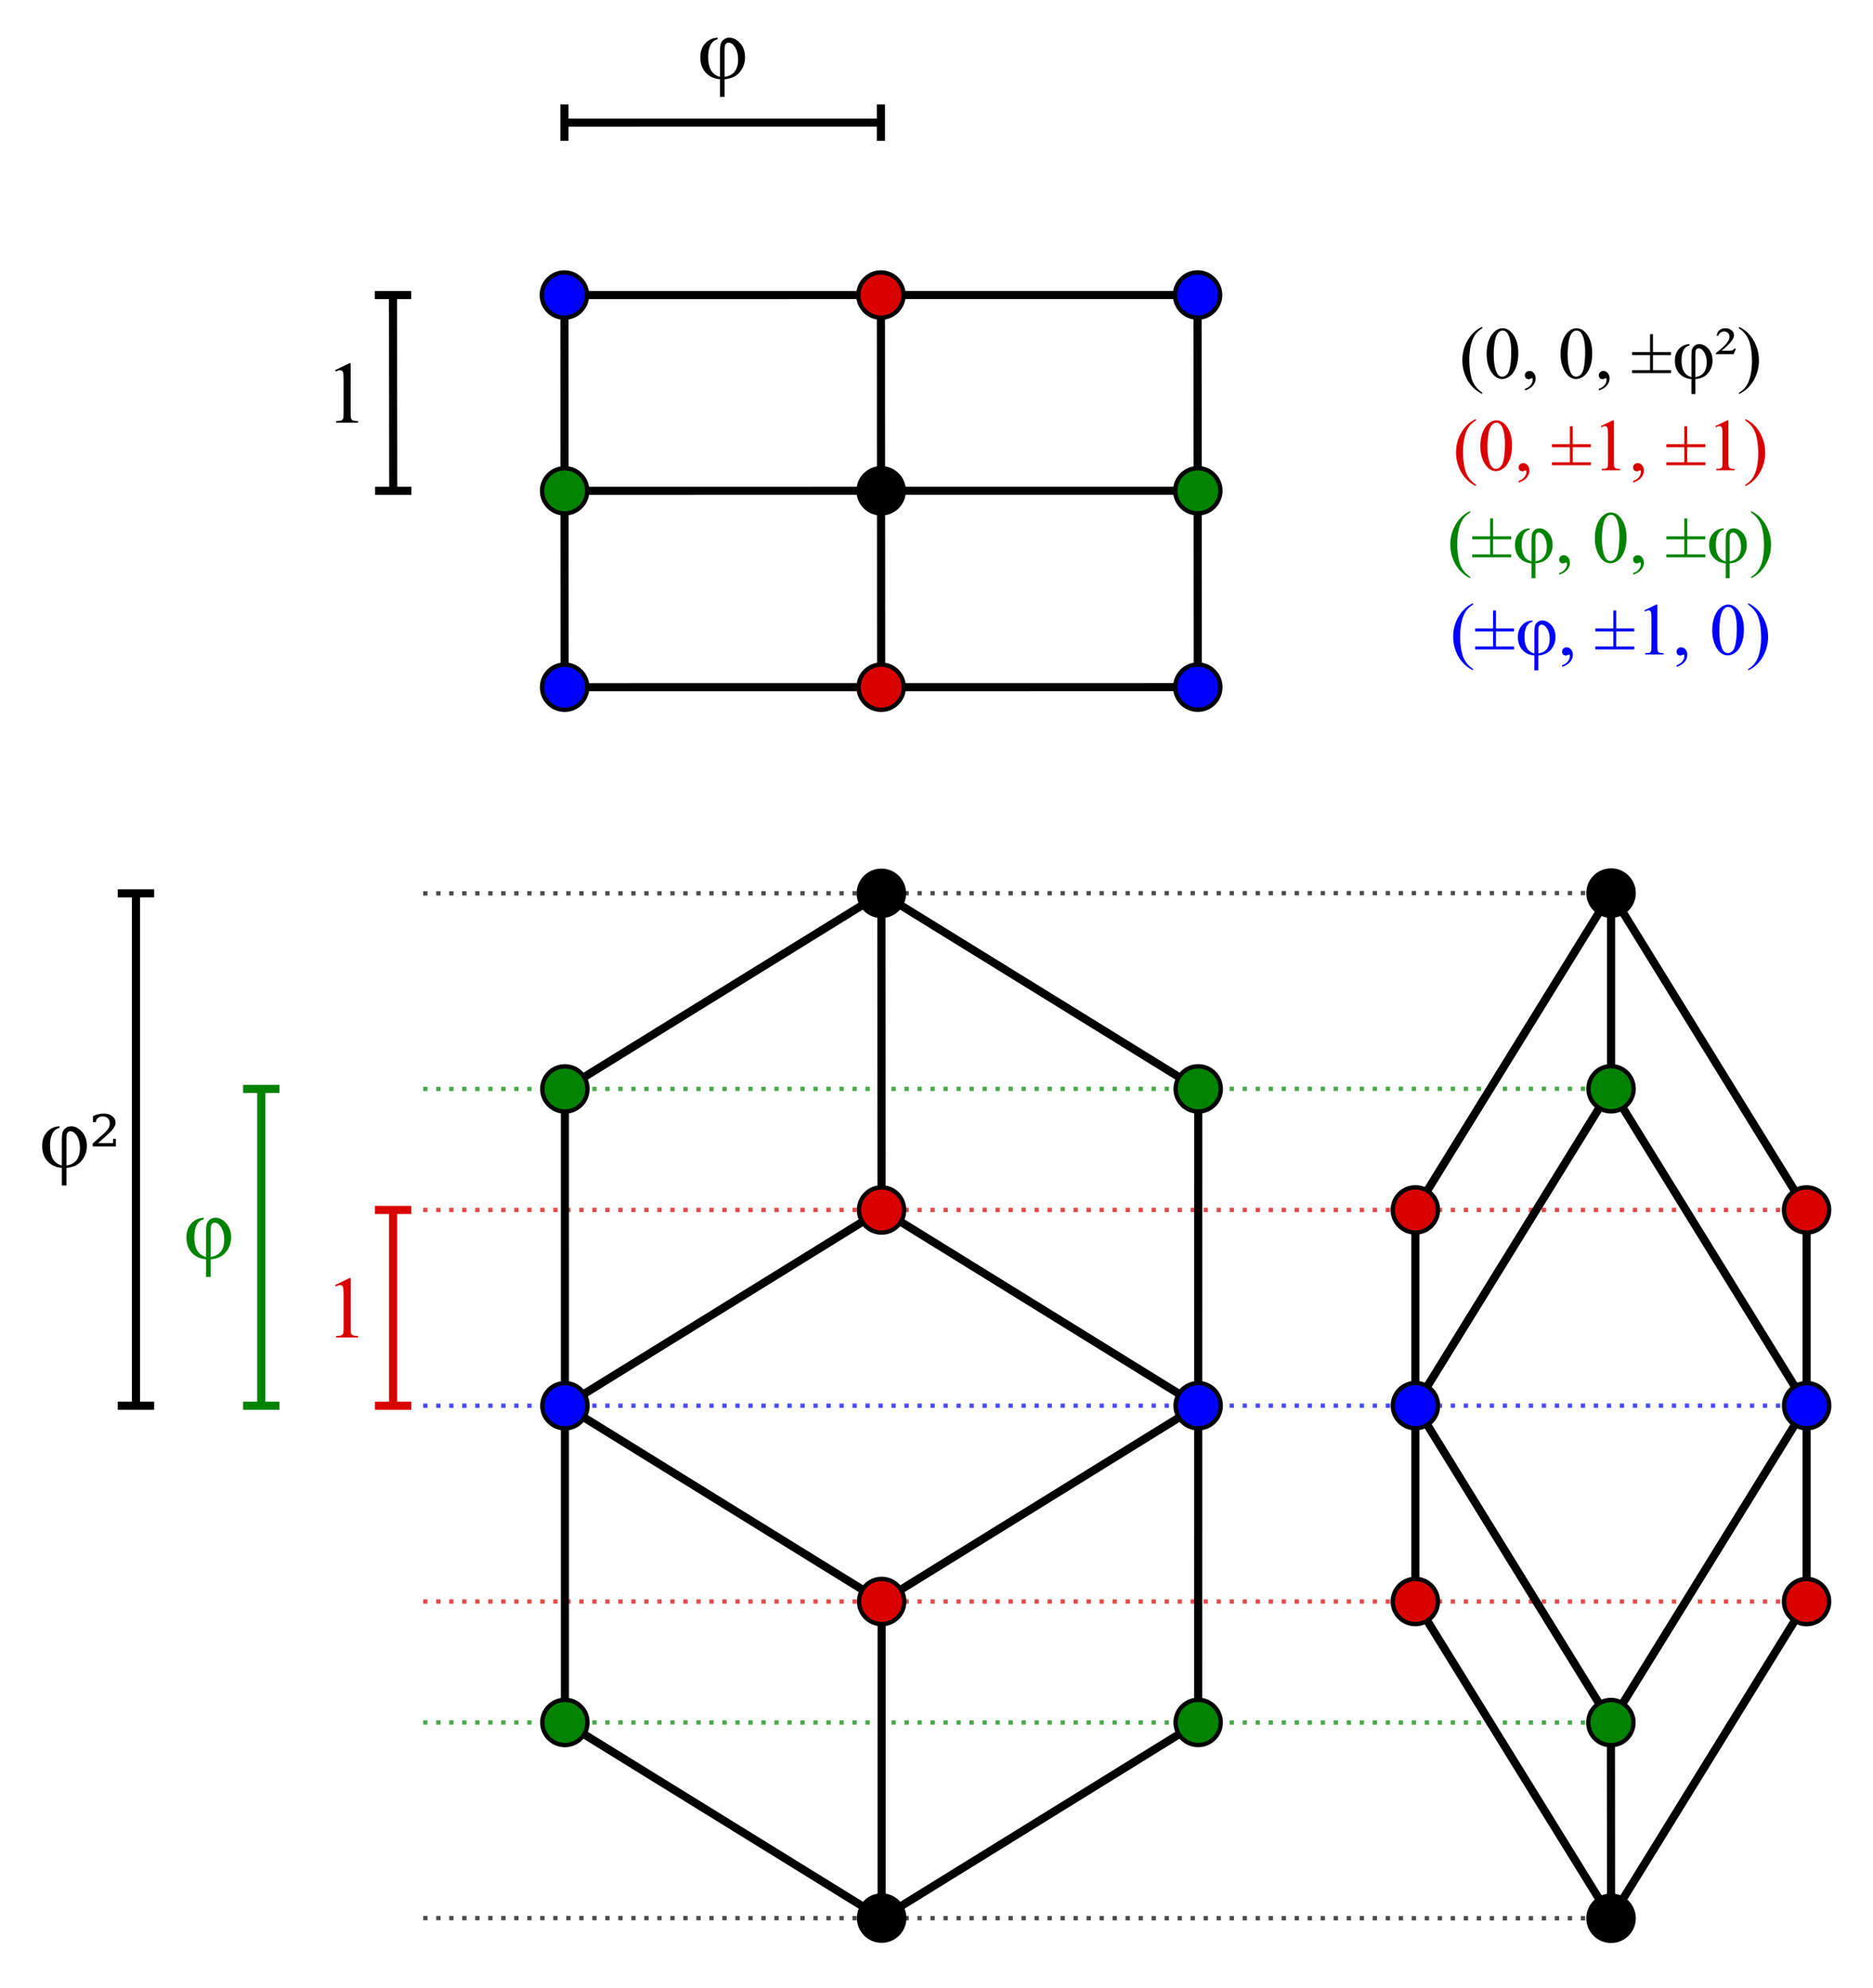 <?xml version="1.0" encoding="UTF-8" standalone="no"?>
<!-- Created with Inkscape (http://www.inkscape.org/) -->

<svg
   xmlns:dc="http://purl.org/dc/elements/1.1/"
   xmlns:cc="http://creativecommons.org/ns#"
   xmlns:rdf="http://www.w3.org/1999/02/22-rdf-syntax-ns#"
   xmlns:svg="http://www.w3.org/2000/svg"
   xmlns="http://www.w3.org/2000/svg"
   xmlns:sodipodi="http://sodipodi.sourceforge.net/DTD/sodipodi-0.dtd"
   xmlns:inkscape="http://www.inkscape.org/namespaces/inkscape"
   version="1.1"
   id="svg2"
   width="3456.101"
   height="3665.735"
   viewBox="0 0 3456.101 3665.735"
   sodipodi:docname="Bilinski dodecahedron.svg"
   inkscape:version="0.92.3 (2405546, 2018-03-11)">
  <defs
     id="defs6" />
  <sodipodi:namedview
     pagecolor="#ffffff"
     bordercolor="#666666"
     borderopacity="1"
     objecttolerance="10"
     gridtolerance="10"
     guidetolerance="10"
     inkscape:pageopacity="0"
     inkscape:pageshadow="2"
     inkscape:window-width="1920"
     inkscape:window-height="1018"
     id="namedview4"
     showgrid="false"
     inkscape:snap-grids="true"
     inkscape:snap-bbox="true"
     inkscape:snap-object-midpoints="true"
     inkscape:snap-center="true"
     inkscape:snap-bbox-midpoints="true"
     inkscape:snap-global="false"
     inkscape:zoom="0.178314"
     inkscape:cx="1240.9922"
     inkscape:cy="2421.422"
     inkscape:window-x="0"
     inkscape:window-y="34"
     inkscape:window-maximized="1"
     inkscape:current-layer="layer5"
     fit-margin-top="0"
     fit-margin-left="0"
     fit-margin-right="0"
     fit-margin-bottom="0" />
  <g
     inkscape:groupmode="layer"
     id="layer4"
     inkscape:label="aux lines"
     sodipodi:insensitive="true"
     transform="translate(985.735,1592.429)">
    <path
       style="opacity:0.7;vector-effect:none;fill:none;fill-opacity:1;stroke:#000000;stroke-width:8;stroke-linecap:butt;stroke-linejoin:miter;stroke-miterlimit:4;stroke-dasharray:8, 16;stroke-dashoffset:0;stroke-opacity:1;paint-order:markers fill stroke"
       d="M -204.858,55.083 1987.007,54.588"
       id="path1126"
       inkscape:connector-curvature="0" />
    <path
       style="opacity:0.7;vector-effect:none;fill:none;fill-opacity:1;stroke:#008300;stroke-width:8;stroke-linecap:butt;stroke-linejoin:miter;stroke-miterlimit:4;stroke-dasharray:8, 16;stroke-dashoffset:0;stroke-opacity:1;paint-order:markers fill stroke"
       d="M -204.858,415.796 1987.007,415.453"
       id="path1128"
       inkscape:connector-curvature="0" />
    <path
       style="opacity:0.7;vector-effect:none;fill:none;fill-opacity:1;stroke:#d90000;stroke-width:8;stroke-linecap:butt;stroke-linejoin:miter;stroke-miterlimit:4;stroke-dasharray:8, 16;stroke-dashoffset:0;stroke-opacity:1;paint-order:markers fill stroke"
       d="m -204.858,638.985 2552.65,0.003"
       id="path1130"
       inkscape:connector-curvature="0" />
    <path
       style="opacity:0.7;vector-effect:none;fill:none;fill-opacity:1;stroke:#0000ff;stroke-width:8;stroke-linecap:butt;stroke-linejoin:miter;stroke-miterlimit:4;stroke-dasharray:8, 16;stroke-dashoffset:0;stroke-opacity:1;paint-order:markers fill stroke"
       d="M -204.858,999.982 2347.921,999.856"
       id="path1132"
       inkscape:connector-curvature="0" />
    <path
       style="opacity:0.7;vector-effect:none;fill:none;fill-opacity:1;stroke:#d90000;stroke-width:8;stroke-linecap:butt;stroke-linejoin:miter;stroke-miterlimit:4;stroke-dasharray:8, 16;stroke-dashoffset:0;stroke-opacity:1;paint-order:markers fill stroke"
       d="m -204.858,1361.05 2552.65,0.062"
       id="path1134"
       inkscape:connector-curvature="0" />
    <path
       style="opacity:0.7;vector-effect:none;fill:none;fill-opacity:1;stroke:#008300;stroke-width:8;stroke-linecap:butt;stroke-linejoin:miter;stroke-miterlimit:4;stroke-dasharray:8, 16;stroke-dashoffset:0;stroke-opacity:1;paint-order:markers fill stroke"
       d="m -204.858,1584.093 2191.583,0.237"
       id="path1136"
       inkscape:connector-curvature="0" />
    <path
       style="opacity:0.7;vector-effect:none;fill:none;fill-opacity:1;stroke:#000000;stroke-width:8;stroke-linecap:butt;stroke-linejoin:miter;stroke-miterlimit:4;stroke-dasharray:8, 16;stroke-dashoffset:0;stroke-opacity:1;paint-order:markers fill stroke"
       d="m -204.858,1944.867 2191.864,0.329"
       id="path1138"
       inkscape:connector-curvature="0" />
  </g>
  <g
     inkscape:groupmode="layer"
     id="layer3"
     inkscape:label="edges"
     style="display:inline"
     sodipodi:insensitive="true"
     transform="translate(985.735,1592.429)">
    <path
       style="display:inline;opacity:1;vector-effect:none;fill:none;fill-opacity:1;stroke:#000000;stroke-width:15;stroke-linecap:butt;stroke-linejoin:miter;stroke-miterlimit:4;stroke-dasharray:none;stroke-dashoffset:0;stroke-opacity:1;paint-order:markers fill stroke"
       d="m 55.725,-1048.249 1168.293,-0.113 0.456,723.151 -1168.293,0.113 z"
       id="path1048"
       inkscape:connector-curvature="0" />
    <path
       style="display:inline;opacity:1;vector-effect:none;fill:none;fill-opacity:1;stroke:#000000;stroke-width:15;stroke-linecap:butt;stroke-linejoin:miter;stroke-miterlimit:4;stroke-dasharray:none;stroke-dashoffset:0;stroke-opacity:1;paint-order:markers fill stroke"
       d="m 639.762,-1048.257 0.456,723.151"
       id="path1050"
       inkscape:connector-curvature="0" />
    <path
       style="display:inline;opacity:1;vector-effect:none;fill:none;fill-opacity:1;stroke:#000000;stroke-width:15;stroke-linecap:butt;stroke-linejoin:miter;stroke-miterlimit:4;stroke-dasharray:none;stroke-dashoffset:0;stroke-opacity:1;paint-order:markers fill stroke"
       d="M 56.181,-687.266 1224.474,-687.379"
       id="path1052"
       inkscape:connector-curvature="0" />
    <path
       style="display:inline;opacity:1;vector-effect:none;fill:none;fill-opacity:1;stroke:#000000;stroke-width:15;stroke-linecap:butt;stroke-linejoin:miter;stroke-miterlimit:4;stroke-dasharray:none;stroke-dashoffset:0;stroke-opacity:1;paint-order:markers fill stroke"
       d="M 56.617,415.796 640.597,55.083 1225.231,415.715 1225.124,1584.038 641.115,1944.867 56.639,1584.093 Z"
       id="path1054"
       inkscape:connector-curvature="0" />
    <path
       style="display:inline;opacity:1;vector-effect:none;fill:none;fill-opacity:1;stroke:#000000;stroke-width:15;stroke-linecap:butt;stroke-linejoin:miter;stroke-miterlimit:4;stroke-dasharray:none;stroke-dashoffset:0;stroke-opacity:1;paint-order:markers fill stroke"
       d="M 56.717,999.982 640.96,638.985 1225.122,999.919 641.142,1361.05 Z"
       id="path1056"
       inkscape:connector-curvature="0" />
    <path
       style="display:inline;opacity:1;vector-effect:none;fill:none;fill-opacity:1;stroke:#000000;stroke-width:15;stroke-linecap:butt;stroke-linejoin:miter;stroke-miterlimit:4;stroke-dasharray:none;stroke-dashoffset:0;stroke-opacity:1;paint-order:markers fill stroke"
       d="m 640.597,55.083 0.362,583.901 v 0"
       id="path1058"
       inkscape:connector-curvature="0" />
    <path
       style="display:inline;opacity:1;vector-effect:none;fill:none;fill-opacity:1;stroke:#000000;stroke-width:15;stroke-linecap:butt;stroke-linejoin:miter;stroke-miterlimit:4;stroke-dasharray:none;stroke-dashoffset:0;stroke-opacity:1;paint-order:markers fill stroke"
       d="m 641.142,1361.05 -0.028,583.817"
       id="path1060"
       inkscape:connector-curvature="0" />
    <path
       style="display:inline;opacity:1;vector-effect:none;fill:none;fill-opacity:1;stroke:#000000;stroke-width:15;stroke-linecap:butt;stroke-linejoin:miter;stroke-miterlimit:4;stroke-dasharray:none;stroke-dashoffset:0;stroke-opacity:1;paint-order:markers fill stroke"
       d="M 1987.007,1945.196 1625.91,1361.024 V 638.899 L 1987.007,54.588 2347.792,638.987 v 722.124 z"
       id="path1062"
       inkscape:connector-curvature="0" />
    <path
       style="display:inline;opacity:1;vector-effect:none;fill:none;fill-opacity:1;stroke:#000000;stroke-width:15;stroke-linecap:butt;stroke-linejoin:miter;stroke-miterlimit:4;stroke-dasharray:none;stroke-dashoffset:0;stroke-opacity:1;paint-order:markers fill stroke"
       d="M 1626.039,999.768 1986.726,1584.331 2347.921,999.856 1987.007,415.453 Z"
       id="path1064"
       inkscape:connector-curvature="0" />
    <path
       style="display:inline;opacity:1;vector-effect:none;fill:none;fill-opacity:1;stroke:#000000;stroke-width:15;stroke-linecap:butt;stroke-linejoin:miter;stroke-miterlimit:4;stroke-dasharray:none;stroke-dashoffset:0;stroke-opacity:1;paint-order:markers fill stroke"
       d="M 1987.007,54.588 V 415.453"
       id="path1066"
       inkscape:connector-curvature="0" />
    <path
       style="opacity:1;vector-effect:none;fill:none;fill-opacity:1;stroke:#000000;stroke-width:15;stroke-linecap:butt;stroke-linejoin:miter;stroke-miterlimit:4;stroke-dasharray:none;stroke-dashoffset:0;stroke-opacity:1;paint-order:markers fill stroke"
       d="m 1986.726,1584.331 0.281,360.865"
       id="path1068"
       inkscape:connector-curvature="0" />
  </g>
  <g
     inkscape:groupmode="layer"
     id="layer2"
     inkscape:label="vertices"
     style="display:inline"
     transform="translate(985.735,1592.429)">
    <circle
       style="opacity:1;fill:#d90000;fill-opacity:1;stroke:#000000;stroke-width:8;stroke-linecap:butt;stroke-linejoin:round;stroke-miterlimit:4;stroke-dasharray:none;stroke-dashoffset:0;stroke-opacity:1;paint-order:markers fill stroke"
       id="path46"
       cx="639.762"
       cy="-1048.257"
       r="41.675" />
    <circle
       style="opacity:1;fill:#0000ff;fill-opacity:1;stroke:#000000;stroke-width:8;stroke-linecap:butt;stroke-linejoin:round;stroke-miterlimit:4;stroke-dasharray:none;stroke-dashoffset:0;stroke-opacity:1;paint-order:markers fill stroke"
       id="path46-5"
       cx="55.725"
       cy="-1048.249"
       r="41.675" />
    <circle
       style="opacity:1;fill:#0000ff;fill-opacity:1;stroke:#000000;stroke-width:8;stroke-linecap:butt;stroke-linejoin:round;stroke-miterlimit:4;stroke-dasharray:none;stroke-dashoffset:0;stroke-opacity:1;paint-order:markers fill stroke"
       id="path46-3"
       cx="1224.018"
       cy="-1048.362"
       r="41.675" />
    <circle
       style="opacity:1;fill:#000000;fill-opacity:1;stroke:#000000;stroke-width:8;stroke-linecap:butt;stroke-linejoin:round;stroke-miterlimit:4;stroke-dasharray:none;stroke-dashoffset:0;stroke-opacity:1;paint-order:markers fill stroke"
       id="path46-56"
       cx="640.218"
       cy="-687.274"
       r="41.675" />
    <circle
       style="opacity:1;fill:#008300;fill-opacity:1;stroke:#000000;stroke-width:8;stroke-linecap:butt;stroke-linejoin:round;stroke-miterlimit:4;stroke-dasharray:none;stroke-dashoffset:0;stroke-opacity:1;paint-order:markers fill stroke"
       id="path46-5-2"
       cx="56.181"
       cy="-687.266"
       r="41.675" />
    <circle
       style="opacity:1;fill:#008300;fill-opacity:1;stroke:#000000;stroke-width:8;stroke-linecap:butt;stroke-linejoin:round;stroke-miterlimit:4;stroke-dasharray:none;stroke-dashoffset:0;stroke-opacity:1;paint-order:markers fill stroke"
       id="path46-3-9"
       cx="1224.474"
       cy="-687.379"
       r="41.675" />
    <circle
       style="opacity:1;fill:#d90000;fill-opacity:1;stroke:#000000;stroke-width:8;stroke-linecap:butt;stroke-linejoin:round;stroke-miterlimit:4;stroke-dasharray:none;stroke-dashoffset:0;stroke-opacity:1;paint-order:markers fill stroke"
       id="path46-1"
       cx="640.218"
       cy="-325.106"
       r="41.675" />
    <circle
       style="opacity:1;fill:#0000ff;fill-opacity:1;stroke:#000000;stroke-width:8;stroke-linecap:butt;stroke-linejoin:round;stroke-miterlimit:4;stroke-dasharray:none;stroke-dashoffset:0;stroke-opacity:1;paint-order:markers fill stroke"
       id="path46-5-27"
       cx="56.181"
       cy="-325.098"
       r="41.675" />
    <circle
       style="opacity:1;fill:#0000ff;fill-opacity:1;stroke:#000000;stroke-width:8;stroke-linecap:butt;stroke-linejoin:round;stroke-miterlimit:4;stroke-dasharray:none;stroke-dashoffset:0;stroke-opacity:1;paint-order:markers fill stroke"
       id="path46-3-0"
       cx="1224.474"
       cy="-325.211"
       r="41.675" />
    <circle
       style="opacity:1;fill:#000000;fill-opacity:1;stroke:#000000;stroke-width:8;stroke-linecap:butt;stroke-linejoin:round;stroke-miterlimit:4;stroke-dasharray:none;stroke-dashoffset:0;stroke-opacity:1;paint-order:markers fill stroke"
       id="path46-1-9"
       cx="640.597"
       cy="55.083"
       r="41.675" />
    <circle
       style="opacity:1;fill:#008300;fill-opacity:1;stroke:#000000;stroke-width:8;stroke-linecap:butt;stroke-linejoin:round;stroke-miterlimit:4;stroke-dasharray:none;stroke-dashoffset:0;stroke-opacity:1;paint-order:markers fill stroke"
       id="path46-1-3"
       cx="56.617"
       cy="415.796"
       r="41.675" />
    <circle
       style="opacity:1;fill:#008300;fill-opacity:1;stroke:#000000;stroke-width:8;stroke-linecap:butt;stroke-linejoin:round;stroke-miterlimit:4;stroke-dasharray:none;stroke-dashoffset:0;stroke-opacity:1;paint-order:markers fill stroke"
       id="path46-1-6"
       cx="1225.231"
       cy="415.715"
       r="41.675" />
    <circle
       style="opacity:1;fill:#d90000;fill-opacity:1;stroke:#000000;stroke-width:8;stroke-linecap:butt;stroke-linejoin:round;stroke-miterlimit:4;stroke-dasharray:none;stroke-dashoffset:0;stroke-opacity:1;paint-order:markers fill stroke"
       id="path46-1-0"
       cx="640.96"
       cy="638.985"
       r="41.675" />
    <circle
       style="opacity:1;fill:#0000ff;fill-opacity:1;stroke:#000000;stroke-width:8;stroke-linecap:butt;stroke-linejoin:round;stroke-miterlimit:4;stroke-dasharray:none;stroke-dashoffset:0;stroke-opacity:1;paint-order:markers fill stroke"
       id="path46-1-62"
       cx="56.717"
       cy="999.982"
       r="41.675" />
    <circle
       style="opacity:1;fill:#0000ff;fill-opacity:1;stroke:#000000;stroke-width:8;stroke-linecap:butt;stroke-linejoin:round;stroke-miterlimit:4;stroke-dasharray:none;stroke-dashoffset:0;stroke-opacity:1;paint-order:markers fill stroke"
       id="path46-1-61"
       cx="1225.122"
       cy="999.919"
       r="41.675" />
    <circle
       style="opacity:1;fill:#d90000;fill-opacity:1;stroke:#000000;stroke-width:8;stroke-linecap:butt;stroke-linejoin:round;stroke-miterlimit:4;stroke-dasharray:none;stroke-dashoffset:0;stroke-opacity:1;paint-order:markers fill stroke"
       id="path46-1-8"
       cx="641.142"
       cy="1361.05"
       r="41.675" />
    <circle
       style="opacity:1;fill:#008300;fill-opacity:1;stroke:#000000;stroke-width:8;stroke-linecap:butt;stroke-linejoin:round;stroke-miterlimit:4;stroke-dasharray:none;stroke-dashoffset:0;stroke-opacity:1;paint-order:markers fill stroke"
       id="path46-1-7"
       cx="56.639"
       cy="1584.093"
       r="41.675" />
    <circle
       style="opacity:1;fill:#008300;fill-opacity:1;stroke:#000000;stroke-width:8;stroke-linecap:butt;stroke-linejoin:round;stroke-miterlimit:4;stroke-dasharray:none;stroke-dashoffset:0;stroke-opacity:1;paint-order:markers fill stroke"
       id="path46-1-92"
       cx="1225.124"
       cy="1584.038"
       r="41.675" />
    <circle
       style="opacity:1;fill:#000000;fill-opacity:1;stroke:#000000;stroke-width:8;stroke-linecap:butt;stroke-linejoin:round;stroke-miterlimit:4;stroke-dasharray:none;stroke-dashoffset:0;stroke-opacity:1;paint-order:markers fill stroke"
       id="path46-1-02"
       cx="641.115"
       cy="1944.867"
       r="41.675" />
    <circle
       style="opacity:1;fill:#000000;fill-opacity:1;stroke:#000000;stroke-width:8;stroke-linecap:butt;stroke-linejoin:round;stroke-miterlimit:4;stroke-dasharray:none;stroke-dashoffset:0;stroke-opacity:1;paint-order:markers fill stroke"
       id="path46-1-37"
       cx="1987.007"
       cy="54.588"
       r="41.675" />
    <circle
       style="opacity:1;fill:#008300;fill-opacity:1;stroke:#000000;stroke-width:8;stroke-linecap:butt;stroke-linejoin:round;stroke-miterlimit:4;stroke-dasharray:none;stroke-dashoffset:0;stroke-opacity:1;paint-order:markers fill stroke"
       id="path46-1-5"
       cx="1987.007"
       cy="415.453"
       r="41.675" />
    <circle
       style="opacity:1;fill:#008300;fill-opacity:1;stroke:#000000;stroke-width:8;stroke-linecap:butt;stroke-linejoin:round;stroke-miterlimit:4;stroke-dasharray:none;stroke-dashoffset:0;stroke-opacity:1;paint-order:markers fill stroke"
       id="path46-1-922"
       cx="1986.726"
       cy="1584.331"
       r="41.675" />
    <circle
       style="opacity:1;fill:#000000;fill-opacity:1;stroke:#000000;stroke-width:8;stroke-linecap:butt;stroke-linejoin:round;stroke-miterlimit:4;stroke-dasharray:none;stroke-dashoffset:0;stroke-opacity:1;paint-order:markers fill stroke"
       id="path46-1-89"
       cx="1987.007"
       cy="1945.196"
       r="41.675" />
    <circle
       style="opacity:1;fill:#d90000;fill-opacity:1;stroke:#000000;stroke-width:8;stroke-linecap:butt;stroke-linejoin:round;stroke-miterlimit:4;stroke-dasharray:none;stroke-dashoffset:0;stroke-opacity:1;paint-order:markers fill stroke"
       id="path46-1-73"
       cx="1625.91"
       cy="638.899"
       r="41.675" />
    <circle
       style="opacity:1;fill:#0000ff;fill-opacity:1;stroke:#000000;stroke-width:8;stroke-linecap:butt;stroke-linejoin:round;stroke-miterlimit:4;stroke-dasharray:none;stroke-dashoffset:0;stroke-opacity:1;paint-order:markers fill stroke"
       id="path46-1-612"
       cx="1626.039"
       cy="999.768"
       r="41.675" />
    <circle
       style="opacity:1;fill:#d90000;fill-opacity:1;stroke:#000000;stroke-width:8;stroke-linecap:butt;stroke-linejoin:round;stroke-miterlimit:4;stroke-dasharray:none;stroke-dashoffset:0;stroke-opacity:1;paint-order:markers fill stroke"
       id="path46-1-93"
       cx="1625.91"
       cy="1361.024"
       r="41.675" />
    <circle
       style="opacity:1;fill:#d90000;fill-opacity:1;stroke:#000000;stroke-width:8;stroke-linecap:butt;stroke-linejoin:round;stroke-miterlimit:4;stroke-dasharray:none;stroke-dashoffset:0;stroke-opacity:1;paint-order:markers fill stroke"
       id="path46-1-73-1"
       cx="2347.792"
       cy="638.987"
       r="41.675" />
    <circle
       style="opacity:1;fill:#0000ff;fill-opacity:1;stroke:#000000;stroke-width:8;stroke-linecap:butt;stroke-linejoin:round;stroke-miterlimit:4;stroke-dasharray:none;stroke-dashoffset:0;stroke-opacity:1;paint-order:markers fill stroke"
       id="path46-1-612-9"
       cx="2347.921"
       cy="999.856"
       r="41.675" />
    <circle
       style="opacity:1;fill:#d90000;fill-opacity:1;stroke:#000000;stroke-width:8;stroke-linecap:butt;stroke-linejoin:round;stroke-miterlimit:4;stroke-dasharray:none;stroke-dashoffset:0;stroke-opacity:1;paint-order:markers fill stroke"
       id="path46-1-93-4"
       cx="2347.792"
       cy="1361.112"
       r="41.675" />
  </g>
  <g
     inkscape:groupmode="layer"
     id="layer5"
     inkscape:label="dimensioning"
     transform="translate(985.735,1592.429)">
    <g
       id="g1313"
       transform="translate(-84.291)">
      <path
         inkscape:connector-curvature="0"
         id="path1154"
         d="m -175.819,-687.266 -0.456,-360.984"
         style="opacity:1;vector-effect:none;fill:none;fill-opacity:1;stroke:#000000;stroke-width:15;stroke-linecap:butt;stroke-linejoin:miter;stroke-miterlimit:4;stroke-dasharray:none;stroke-dashoffset:0;stroke-opacity:1;paint-order:markers fill stroke" />
      <path
         inkscape:connector-curvature="0"
         id="path1150-4"
         d="m -209.812,-1048.244 67.074,-0.01"
         style="opacity:1;vector-effect:none;fill:none;fill-opacity:1;stroke:#000000;stroke-width:15;stroke-linecap:butt;stroke-linejoin:miter;stroke-miterlimit:4;stroke-dasharray:none;stroke-dashoffset:0;stroke-opacity:1;paint-order:markers fill stroke" />
      <path
         inkscape:connector-curvature="0"
         id="path1150-4-5"
         d="m -209.356,-687.261 67.074,-0.01"
         style="opacity:1;vector-effect:none;fill:none;fill-opacity:1;stroke:#000000;stroke-width:15;stroke-linecap:butt;stroke-linejoin:miter;stroke-miterlimit:4;stroke-dasharray:none;stroke-dashoffset:0;stroke-opacity:1;paint-order:markers fill stroke" />
    </g>
    <g
       id="g1318"
       transform="translate(0,-84)">
      <path
         inkscape:connector-curvature="0"
         id="path1150"
         d="m 55.725,-1282.249 584.037,-0.01"
         style="opacity:1;vector-effect:none;fill:none;fill-opacity:1;stroke:#000000;stroke-width:15;stroke-linecap:butt;stroke-linejoin:miter;stroke-miterlimit:4;stroke-dasharray:none;stroke-dashoffset:0;stroke-opacity:1;paint-order:markers fill stroke" />
      <path
         inkscape:connector-curvature="0"
         id="path1150-4-0"
         d="m 55.73,-1248.712 -0.01,-67.074"
         style="opacity:1;vector-effect:none;fill:none;fill-opacity:1;stroke:#000000;stroke-width:15;stroke-linecap:butt;stroke-linejoin:miter;stroke-miterlimit:4;stroke-dasharray:none;stroke-dashoffset:0;stroke-opacity:1;paint-order:markers fill stroke" />
      <path
         inkscape:connector-curvature="0"
         id="path1150-4-3"
         d="m 639.767,-1248.722 -0.01,-67.074"
         style="opacity:1;vector-effect:none;fill:none;fill-opacity:1;stroke:#000000;stroke-width:15;stroke-linecap:butt;stroke-linejoin:miter;stroke-miterlimit:4;stroke-dasharray:none;stroke-dashoffset:0;stroke-opacity:1;paint-order:markers fill stroke" />
    </g>
    <g
       id="g1333"
       transform="translate(-55.481)">
      <path
         inkscape:connector-curvature="0"
         id="path1160"
         d="M -204.858,999.982 V 638.985"
         style="opacity:1;vector-effect:none;fill:none;fill-opacity:1;stroke:#d90000;stroke-width:15;stroke-linecap:butt;stroke-linejoin:miter;stroke-miterlimit:4;stroke-dasharray:none;stroke-dashoffset:0;stroke-opacity:1;paint-order:markers fill stroke" />
      <path
         inkscape:connector-curvature="0"
         id="path1150-4-06"
         d="m -238.395,999.987 67.074,-0.01"
         style="opacity:1;vector-effect:none;fill:none;fill-opacity:1;stroke:#d90000;stroke-width:15;stroke-linecap:butt;stroke-linejoin:miter;stroke-miterlimit:4;stroke-dasharray:none;stroke-dashoffset:0;stroke-opacity:1;paint-order:markers fill stroke" />
      <path
         inkscape:connector-curvature="0"
         id="path1150-4-32"
         d="m -238.395,638.99 67.074,-0.01"
         style="opacity:1;vector-effect:none;fill:none;fill-opacity:1;stroke:#d90000;stroke-width:15;stroke-linecap:butt;stroke-linejoin:miter;stroke-miterlimit:4;stroke-dasharray:none;stroke-dashoffset:0;stroke-opacity:1;paint-order:markers fill stroke" />
    </g>
    <g
       id="g1328"
       transform="translate(-168.74)">
      <path
         inkscape:connector-curvature="0"
         id="path1158"
         d="M -334.858,999.982 V 415.796"
         style="opacity:1;vector-effect:none;fill:none;fill-opacity:1;stroke:#008300;stroke-width:15;stroke-linecap:butt;stroke-linejoin:miter;stroke-miterlimit:4;stroke-dasharray:none;stroke-dashoffset:0;stroke-opacity:1;paint-order:markers fill stroke" />
      <path
         inkscape:connector-curvature="0"
         id="path1150-4-1"
         d="m -368.395,999.987 67.074,-0.01"
         style="opacity:1;vector-effect:none;fill:none;fill-opacity:1;stroke:#008300;stroke-width:15;stroke-linecap:butt;stroke-linejoin:miter;stroke-miterlimit:4;stroke-dasharray:none;stroke-dashoffset:0;stroke-opacity:1;paint-order:markers fill stroke" />
      <path
         inkscape:connector-curvature="0"
         id="path1150-4-061"
         d="m -368.395,415.801 67.074,-0.01"
         style="opacity:1;vector-effect:none;fill:none;fill-opacity:1;stroke:#008300;stroke-width:15;stroke-linecap:butt;stroke-linejoin:miter;stroke-miterlimit:4;stroke-dasharray:none;stroke-dashoffset:0;stroke-opacity:1;paint-order:markers fill stroke" />
    </g>
    <g
       id="g1323"
       transform="translate(-270)">
      <path
         inkscape:connector-curvature="0"
         id="path1156"
         d="M -464.858,55.083 V 999.982"
         style="opacity:1;vector-effect:none;fill:none;fill-opacity:1;stroke:#000000;stroke-width:15;stroke-linecap:butt;stroke-linejoin:miter;stroke-miterlimit:4;stroke-dasharray:none;stroke-dashoffset:0;stroke-opacity:1;paint-order:markers fill stroke" />
      <path
         inkscape:connector-curvature="0"
         id="path1150-4-6"
         d="m -498.395,999.987 67.074,-0.01"
         style="opacity:1;vector-effect:none;fill:none;fill-opacity:1;stroke:#000000;stroke-width:15;stroke-linecap:butt;stroke-linejoin:miter;stroke-miterlimit:4;stroke-dasharray:none;stroke-dashoffset:0;stroke-opacity:1;paint-order:markers fill stroke" />
      <path
         inkscape:connector-curvature="0"
         id="path1150-4-55"
         d="m -498.395,55.088 67.074,-0.01"
         style="opacity:1;vector-effect:none;fill:none;fill-opacity:1;stroke:#000000;stroke-width:15;stroke-linecap:butt;stroke-linejoin:miter;stroke-miterlimit:4;stroke-dasharray:none;stroke-dashoffset:0;stroke-opacity:1;paint-order:markers fill stroke" />
    </g>
    <path
       inkscape:connector-curvature="0"
       id="path4440"
       style="color:#000000;font-style:normal;font-variant:normal;font-weight:normal;font-stretch:normal;font-size:medium;line-height:125%;font-family:'Times New Roman';-inkscape-font-specification:'Times New Roman, ';text-indent:0;text-align:start;text-decoration:none;text-decoration-line:none;text-decoration-style:solid;text-decoration-color:#000000;letter-spacing:0px;word-spacing:0px;text-transform:none;writing-mode:lr-tb;direction:ltr;baseline-shift:baseline;text-anchor:start;white-space:normal;clip-rule:nonzero;visibility:visible;isolation:auto;mix-blend-mode:normal;color-interpolation:sRGB;color-interpolation-filters:linearRGB;solid-color:#000000;solid-opacity:1;fill:#008300;fill-opacity:1;fill-rule:nonzero;stroke:none;stroke-width:0.9px;stroke-linecap:butt;stroke-linejoin:miter;stroke-miterlimit:4;stroke-dasharray:none;stroke-dashoffset:0;stroke-opacity:1;color-rendering:auto;image-rendering:auto;shape-rendering:auto;text-rendering:auto"
       d="m -609.732,653.259 v 2.848 q -17.485,4.51 -17.485,33.071 0,30.935 21.757,36.394 v -45.967 q 0,-10.048 1.266,-14.637 1.266,-4.668 5.538,-8.149 4.351,-3.56 10.443,-3.56 10.681,0 19.779,10.048 9.178,10.048 9.178,26.188 0,15.111 -9.415,26.979 -9.336,11.867 -28.245,13.529 v 32.517 h -8.545 V 730.002 q -16.456,-1.424 -26.425,-12.263 -9.89,-10.918 -9.89,-28.324 0,-15.665 9.019,-25.555 9.019,-9.969 23.023,-10.602 z m 12.817,72.312 q 24.922,-3.718 24.922,-32.2 0,-13.133 -5.38,-21.994 -5.301,-8.94 -12.5,-8.94 -2.611,0 -4.431,1.899 -1.741,1.82 -2.215,4.351 -0.396,2.532 -0.396,9.969 z" />
    <path
       inkscape:connector-curvature="0"
       id="path4458"
       style="color:#000000;font-style:normal;font-variant:normal;font-weight:normal;font-stretch:normal;font-size:medium;line-height:125%;font-family:'Times New Roman';-inkscape-font-specification:'Times New Roman, ';text-indent:0;text-align:start;text-decoration:none;text-decoration-line:none;text-decoration-style:solid;text-decoration-color:#000000;letter-spacing:0px;word-spacing:0px;text-transform:none;writing-mode:lr-tb;direction:ltr;baseline-shift:baseline;text-anchor:start;white-space:normal;clip-rule:nonzero;visibility:visible;isolation:auto;mix-blend-mode:normal;color-interpolation:sRGB;color-interpolation-filters:linearRGB;solid-color:#000000;solid-opacity:1;fill:#d90000;fill-opacity:1;fill-rule:nonzero;stroke:none;stroke-width:0.9px;stroke-linecap:butt;stroke-linejoin:miter;stroke-miterlimit:4;stroke-dasharray:none;stroke-dashoffset:0;stroke-opacity:1;color-rendering:auto;image-rendering:auto;shape-rendering:auto;text-rendering:auto"
       d="m -367.403,777.473 26.108,-12.738 h 2.611 v 90.588 q 0,9.019 0.712,11.234 0.791,2.215 3.165,3.402 2.373,1.187 9.652,1.345 v 2.927 h -40.349 v -2.927 q 7.595,-0.158 9.81,-1.266 2.215,-1.187 3.086,-3.086 0.87,-1.978 0.87,-11.63 v -57.913 q 0,-11.709 -0.791,-15.032 -0.554,-2.532 -2.057,-3.718 -1.424,-1.187 -3.481,-1.187 -2.927,0 -8.149,2.453 z" />
    <path
       style="color:#000000;font-style:normal;font-variant:normal;font-weight:normal;font-stretch:normal;font-size:medium;line-height:125%;font-family:'Times New Roman';-inkscape-font-specification:'Times New Roman, ';text-indent:0;text-align:start;text-decoration:none;text-decoration-line:none;text-decoration-style:solid;text-decoration-color:#000000;letter-spacing:0px;word-spacing:0px;text-transform:none;writing-mode:lr-tb;direction:ltr;baseline-shift:baseline;text-anchor:start;white-space:normal;clip-rule:nonzero;visibility:visible;isolation:auto;mix-blend-mode:normal;color-interpolation:sRGB;color-interpolation-filters:linearRGB;solid-color:#000000;solid-opacity:1;fill:#000000;fill-opacity:1;fill-rule:nonzero;stroke:none;stroke-width:0.9px;stroke-linecap:butt;stroke-linejoin:miter;stroke-miterlimit:4;stroke-dasharray:none;stroke-dashoffset:0;stroke-opacity:1;color-rendering:auto;image-rendering:auto;shape-rendering:auto;text-rendering:auto"
       d="m -794.498,461.201 c -3.275,0 -6.575,0.404 -9.898,1.211 -3.323,0.807 -6.551,1.969 -9.684,3.488 v 11.25 h 4.984 c 0.57,-3.513 1.971,-6.171 4.202,-7.975 2.231,-1.804 5.197,-2.706 8.9,-2.706 3.987,0 7.121,1.187 9.399,3.56 2.326,2.326 3.49,5.506 3.49,9.541 0,3.133 -0.879,6.148 -2.635,9.044 -1.756,2.896 -4.675,6.171 -8.757,9.826 l -20.294,18.086 v 5.341 h 42.865 v -13.958 h -5.269 v 7.69 h -27.413 l 16.947,-15.308 1.352,-1.21 c 9.209,-8.26 13.814,-15.287 13.814,-21.078 0,-4.937 -2.041,-8.972 -6.124,-12.105 -4.035,-3.133 -9.327,-4.7 -15.878,-4.7 z m -81.432,23.404 c -9.336,0.422 -17.01,3.956 -23.023,10.602 -6.013,6.593 -9.019,15.111 -9.019,25.555 0,11.604 3.297,21.045 9.89,28.324 6.646,7.226 15.454,11.314 26.425,12.263 v 32.517 h 8.545 V 561.348 c 12.606,-1.108 22.021,-5.617 28.245,-13.529 6.277,-7.912 9.415,-16.905 9.415,-26.979 0,-10.76 -3.059,-19.489 -9.178,-26.188 -6.066,-6.699 -12.659,-10.048 -19.779,-10.048 -4.061,0 -7.542,1.187 -10.443,3.56 -2.848,2.321 -4.694,5.037 -5.538,8.149 -0.844,3.059 -1.266,7.938 -1.266,14.637 v 45.967 c -14.505,-3.639 -21.757,-15.771 -21.757,-36.394 0,-19.041 5.828,-30.064 17.485,-33.071 z m 19.858,9.177 c 4.8,0 8.966,2.98 12.5,8.94 3.587,5.907 5.38,13.239 5.38,21.994 0,18.988 -8.307,29.721 -24.922,32.2 v -46.916 c 0,-4.958 0.132,-8.281 0.396,-9.969 0.316,-1.688 1.055,-3.138 2.215,-4.351 1.213,-1.266 2.69,-1.899 4.431,-1.899 z"
       id="path4449"
       inkscape:connector-curvature="0" />
    <path
       inkscape:connector-curvature="0"
       id="path4458-7"
       style="color:#000000;font-style:normal;font-variant:normal;font-weight:normal;font-stretch:normal;font-size:medium;line-height:125%;font-family:'Times New Roman';-inkscape-font-specification:'Times New Roman, ';text-indent:0;text-align:start;text-decoration:none;text-decoration-line:none;text-decoration-style:solid;text-decoration-color:#000000;letter-spacing:0px;word-spacing:0px;text-transform:none;writing-mode:lr-tb;direction:ltr;baseline-shift:baseline;text-anchor:start;white-space:normal;clip-rule:nonzero;visibility:visible;isolation:auto;mix-blend-mode:normal;color-interpolation:sRGB;color-interpolation-filters:linearRGB;solid-color:#000000;solid-opacity:1;fill:#000000;fill-opacity:1;fill-rule:nonzero;stroke:none;stroke-width:0.9px;stroke-linecap:butt;stroke-linejoin:miter;stroke-miterlimit:4;stroke-dasharray:none;stroke-dashoffset:0;stroke-opacity:1;color-rendering:auto;image-rendering:auto;shape-rendering:auto;text-rendering:auto"
       d="m -367.403,-909.768 26.108,-12.738 h 2.611 v 90.588 q 0,9.019 0.712,11.234 0.791,2.215 3.165,3.402 2.373,1.187 9.652,1.345 v 2.927 h -40.349 v -2.927 q 7.595,-0.158 9.81,-1.266 2.215,-1.187 3.086,-3.086 0.87,-1.978 0.87,-11.63 v -57.913 q 0,-11.709 -0.791,-15.032 -0.554,-2.532 -2.057,-3.718 -1.424,-1.187 -3.481,-1.187 -2.927,0 -8.149,2.453 z" />
    <path
       inkscape:connector-curvature="0"
       id="path4440-6"
       style="color:#000000;font-style:normal;font-variant:normal;font-weight:normal;font-stretch:normal;font-size:medium;line-height:125%;font-family:'Times New Roman';-inkscape-font-specification:'Times New Roman, ';text-indent:0;text-align:start;text-decoration:none;text-decoration-line:none;text-decoration-style:solid;text-decoration-color:#000000;letter-spacing:0px;word-spacing:0px;text-transform:none;writing-mode:lr-tb;direction:ltr;baseline-shift:baseline;text-anchor:start;white-space:normal;clip-rule:nonzero;visibility:visible;isolation:auto;mix-blend-mode:normal;color-interpolation:sRGB;color-interpolation-filters:linearRGB;solid-color:#000000;solid-opacity:1;fill:#000000;fill-opacity:1;fill-rule:nonzero;stroke:none;stroke-width:0.9px;stroke-linecap:butt;stroke-linejoin:miter;stroke-miterlimit:4;stroke-dasharray:none;stroke-dashoffset:0;stroke-opacity:1;color-rendering:auto;image-rendering:auto;shape-rendering:auto;text-rendering:auto"
       d="m 338.526,-1522.985 v 2.848 q -17.485,4.51 -17.485,33.071 0,30.934 21.757,36.394 v -45.967 q 0,-10.048 1.266,-14.636 1.266,-4.668 5.538,-8.149 4.351,-3.56 10.443,-3.56 10.681,0 19.779,10.048 9.178,10.048 9.178,26.188 0,15.111 -9.415,26.979 -9.336,11.867 -28.245,13.529 v 32.517 h -8.545 v -32.517 q -16.456,-1.424 -26.425,-12.263 -9.89,-10.918 -9.89,-28.324 0,-15.665 9.019,-25.555 9.019,-9.969 23.023,-10.602 z m 12.817,72.312 q 24.922,-3.718 24.922,-32.2 0,-13.133 -5.38,-21.994 -5.301,-8.94 -12.5,-8.94 -2.611,0 -4.431,1.899 -1.741,1.82 -2.215,4.351 -0.396,2.532 -0.396,9.969 z" />
    <g
       id="g1556"
       transform="matrix(0.341,0,0,0.341,2398.686,-1499.797)">
      <g
         transform="translate(204.345,-3.0517578e-5)"
         id="text1407"
         style="font-style:normal;font-variant:normal;font-weight:normal;font-stretch:normal;font-size:400px;line-height:1.25;font-family:'Times New Roman';-inkscape-font-specification:'Times New Roman, ';font-variant-ligatures:normal;font-variant-position:normal;font-variant-caps:normal;font-variant-numeric:normal;font-variant-alternates:normal;font-feature-settings:normal;text-indent:0;text-align:start;text-decoration:none;text-decoration-line:none;text-decoration-style:solid;text-decoration-color:#000000;letter-spacing:0px;word-spacing:0px;text-transform:none;writing-mode:lr-tb;direction:ltr;text-orientation:mixed;dominant-baseline:auto;baseline-shift:baseline;text-anchor:start;white-space:normal;shape-padding:0;opacity:1;vector-effect:none;fill:#000000;fill-opacity:1;stroke:none;stroke-width:1;stroke-linecap:butt;stroke-linejoin:miter;stroke-miterlimit:4;stroke-dasharray:none;stroke-dashoffset:0;stroke-opacity:1"
         aria-label="(0, 0, ±φ²) ">
        <path
           inkscape:connector-curvature="0"
           id="path1497"
           d="m -2108.632,1851.861 v 7.227 q -29.492,-14.844 -49.219,-34.766 -28.125,-28.32 -43.359,-66.797 -15.234,-38.477 -15.234,-79.883 0,-60.547 29.883,-110.352 29.883,-50 77.93,-71.484 v 8.203 q -24.023,13.281 -39.453,36.328 -15.43,23.047 -23.047,58.398 -7.617,35.352 -7.617,73.828 0,41.797 6.445,75.977 5.078,26.953 12.305,43.164 7.227,16.406 19.336,31.445 12.305,15.039 32.031,28.711 z" />
        <path
           inkscape:connector-curvature="0"
           id="path1499"
           d="m -2084.803,1642.681 q 0,-45.312 13.672,-77.93 13.672,-32.812 36.328,-48.828 17.578,-12.695 36.328,-12.695 30.469,0 54.688,31.055 30.273,38.477 30.273,104.297 0,46.094 -13.281,78.32 -13.281,32.227 -33.984,46.875 -20.508,14.453 -39.648,14.453 -37.891,0 -63.086,-44.727 -21.289,-37.695 -21.289,-90.82 z m 38.281,4.883 q 0,54.688 13.476,89.258 11.133,29.102 33.203,29.102 10.547,0 21.875,-9.375 11.328,-9.57 17.188,-31.836 8.984,-33.594 8.984,-94.727 0,-45.312 -9.375,-75.586 -7.031,-22.461 -18.164,-31.836 -8.008,-6.445 -19.336,-6.445 -13.281,0 -23.633,11.914 -14.062,16.211 -19.141,50.977 -5.078,34.766 -5.078,68.555 z" />
        <path
           inkscape:connector-curvature="0"
           id="path1501"
           d="m -1877.772,1840.142 v -8.594 q 20.117,-6.641 31.055,-20.703 11.133,-13.867 11.133,-29.492 0,-3.711 -1.758,-6.25 -1.367,-1.758 -2.734,-1.758 -2.148,0 -9.375,3.906 -3.516,1.758 -7.422,1.758 -9.57,0 -15.234,-5.664 -5.664,-5.664 -5.664,-15.625 0,-9.57 7.226,-16.406 7.422,-6.836 17.969,-6.836 12.891,0 22.852,11.328 10.156,11.133 10.156,29.688 0,20.117 -14.062,37.305 -13.867,17.383 -44.141,27.344 z" />
        <path
           inkscape:connector-curvature="0"
           id="path1503"
           d="m -1684.803,1642.681 q 0,-45.312 13.672,-77.93 13.672,-32.812 36.328,-48.828 17.578,-12.695 36.328,-12.695 30.469,0 54.688,31.055 30.273,38.477 30.273,104.297 0,46.094 -13.281,78.32 -13.281,32.227 -33.984,46.875 -20.508,14.453 -39.648,14.453 -37.891,0 -63.086,-44.727 -21.289,-37.695 -21.289,-90.82 z m 38.281,4.883 q 0,54.688 13.476,89.258 11.133,29.102 33.203,29.102 10.547,0 21.875,-9.375 11.328,-9.57 17.188,-31.836 8.984,-33.594 8.984,-94.727 0,-45.312 -9.375,-75.586 -7.031,-22.461 -18.164,-31.836 -8.008,-6.445 -19.336,-6.445 -13.281,0 -23.633,11.914 -14.062,16.211 -19.141,50.977 -5.078,34.766 -5.078,68.555 z" />
        <path
           inkscape:connector-curvature="0"
           id="path1505"
           d="m -1477.772,1840.142 v -8.594 q 20.117,-6.641 31.055,-20.703 11.133,-13.867 11.133,-29.492 0,-3.711 -1.758,-6.25 -1.367,-1.758 -2.734,-1.758 -2.148,0 -9.375,3.906 -3.516,1.758 -7.422,1.758 -9.57,0 -15.234,-5.664 -5.664,-5.664 -5.664,-15.625 0,-9.57 7.226,-16.406 7.422,-6.836 17.969,-6.836 12.891,0 22.852,11.328 10.156,11.133 10.156,29.688 0,20.117 -14.062,37.305 -13.867,17.383 -44.141,27.344 z" />
        <path
           inkscape:connector-curvature="0"
           id="path1507"
           d="m -1297.694,1746.001 v -15.82 h 97.266 v -81.641 h -97.266 v -16.016 h 97.266 v -97.07 h 15.625 v 97.07 h 97.656 v 16.016 h -97.656 v 81.641 h 97.852 v 15.82 z" />
        <path
           inkscape:connector-curvature="0"
           id="path1509"
           d="m -987.147,1589.361 v 7.031 q -43.164,11.133 -43.164,81.641 0,76.367 53.711,89.844 v -113.477 q 0,-24.805 3.125,-36.133 3.125,-11.523 13.672,-20.117 10.742,-8.789 25.781,-8.789 26.367,0 48.828,24.805 22.656,24.805 22.656,64.648 0,37.305 -23.242,66.602 -23.047,29.297 -69.727,33.398 v 80.273 h -21.094 v -80.273 q -40.625,-3.516 -65.234,-30.273 -24.414,-26.953 -24.414,-69.922 0,-38.672 22.266,-63.086 22.266,-24.609 56.836,-26.172 z m 31.641,178.516 q 61.523,-9.18 61.523,-79.492 0,-32.422 -13.281,-54.297 -13.086,-22.07 -30.859,-22.07 -6.445,0 -10.938,4.688 -4.297,4.492 -5.469,10.742 -0.977,6.25 -0.977,24.609 z" />
        <path
           inkscape:connector-curvature="0"
           id="path1511"
           d="m -736.171,1614.165 -11.914,29.688 h -96.484 v -5.664 q 48.242,-37.5 64.062,-61.133 9.766,-14.453 9.766,-27.93 0,-11.914 -8.203,-19.922 -8.008,-8.203 -20.312,-8.203 -11.133,0 -19.531,5.859 -8.398,5.664 -12.695,17.188 h -8.789 q 2.734,-19.141 15.039,-29.883 12.5,-10.938 32.227,-10.938 20.703,0 33.594,11.328 13.086,11.328 13.086,25.391 0,12.891 -9.375,27.539 -14.648,22.852 -57.617,57.617 h 36.328 q 16.992,0 22.461,-2.344 5.664,-2.344 9.57,-8.594 z" />
        <path
           inkscape:connector-curvature="0"
           id="path1513"
           d="m -719.178,1504.009 v -8.203 q 29.688,14.648 49.414,34.57 27.93,28.516 43.164,66.992 15.234,38.281 15.234,79.883 0,60.547 -29.883,110.352 -29.688,50 -77.93,71.484 v -7.227 q 24.023,-13.477 39.453,-36.523 15.625,-22.852 23.047,-58.203 7.617,-35.547 7.617,-74.023 0,-41.602 -6.445,-75.977 -4.883,-26.953 -12.305,-43.164 -7.227,-16.211 -19.336,-31.25 -12.109,-15.039 -32.031,-28.711 z" />
      </g>
      <g
         transform="translate(53.896,6.47)"
         id="text1411"
         style="font-style:normal;font-variant:normal;font-weight:normal;font-stretch:normal;font-size:400px;line-height:1.25;font-family:'Times New Roman';-inkscape-font-specification:'Times New Roman, ';font-variant-ligatures:normal;font-variant-position:normal;font-variant-caps:normal;font-variant-numeric:normal;font-variant-alternates:normal;font-feature-settings:normal;text-indent:0;text-align:start;text-decoration:none;text-decoration-line:none;text-decoration-style:solid;text-decoration-color:#000000;letter-spacing:0px;word-spacing:0px;text-transform:none;writing-mode:lr-tb;direction:ltr;text-orientation:mixed;dominant-baseline:auto;baseline-shift:baseline;text-anchor:start;white-space:normal;shape-padding:0;opacity:1;vector-effect:none;fill:#d90000;fill-opacity:1;stroke:none;stroke-width:1;stroke-linecap:butt;stroke-linejoin:miter;stroke-miterlimit:4;stroke-dasharray:none;stroke-dashoffset:0;stroke-opacity:1"
         aria-label="(0, ±1, ±1)">
        <path
           inkscape:connector-curvature="0"
           id="path1478"
           style="fill:#d90000;fill-opacity:1"
           d="m -1992.167,2343.602 v 7.226 q -29.492,-14.844 -49.219,-34.766 -28.125,-28.32 -43.359,-66.797 -15.234,-38.477 -15.234,-79.883 0,-60.547 29.883,-110.352 29.883,-50 77.93,-71.484 v 8.203 q -24.023,13.281 -39.453,36.328 -15.43,23.047 -23.047,58.398 -7.617,35.352 -7.617,73.828 0,41.797 6.445,75.977 5.078,26.953 12.305,43.164 7.227,16.406 19.336,31.445 12.305,15.039 32.031,28.711 z" />
        <path
           inkscape:connector-curvature="0"
           id="path1480"
           style="fill:#d90000;fill-opacity:1"
           d="m -1968.338,2134.422 q 0,-45.312 13.672,-77.93 13.672,-32.812 36.328,-48.828 17.578,-12.695 36.328,-12.695 30.469,0 54.688,31.055 30.273,38.477 30.273,104.297 0,46.094 -13.281,78.32 -13.281,32.227 -33.984,46.875 -20.508,14.453 -39.648,14.453 -37.891,0 -63.086,-44.727 -21.289,-37.695 -21.289,-90.82 z m 38.281,4.883 q 0,54.688 13.476,89.258 11.133,29.102 33.203,29.102 10.547,0 21.875,-9.375 11.328,-9.57 17.188,-31.836 8.984,-33.594 8.984,-94.727 0,-45.312 -9.375,-75.586 -7.031,-22.461 -18.164,-31.836 -8.008,-6.445 -19.336,-6.445 -13.281,0 -23.633,11.914 -14.062,16.211 -19.141,50.977 -5.078,34.766 -5.078,68.555 z" />
        <path
           inkscape:connector-curvature="0"
           id="path1482"
           style="fill:#d90000;fill-opacity:1"
           d="m -1761.307,2331.883 v -8.594 q 20.117,-6.641 31.055,-20.703 11.133,-13.867 11.133,-29.492 0,-3.711 -1.758,-6.25 -1.367,-1.758 -2.734,-1.758 -2.148,0 -9.375,3.906 -3.516,1.758 -7.422,1.758 -9.57,0 -15.234,-5.664 -5.664,-5.664 -5.664,-15.625 0,-9.57 7.226,-16.406 7.422,-6.836 17.969,-6.836 12.891,0 22.852,11.328 10.156,11.133 10.156,29.688 0,20.117 -14.062,37.305 -13.867,17.383 -44.141,27.344 z" />
        <path
           inkscape:connector-curvature="0"
           id="path1484"
           style="fill:#d90000;fill-opacity:1"
           d="m -1581.229,2237.742 v -15.82 h 97.266 v -81.641 h -97.266 v -16.016 h 97.266 v -97.07 h 15.625 v 97.07 h 97.656 v 16.016 h -97.656 v 81.641 h 97.852 v 15.82 z" />
        <path
           inkscape:connector-curvature="0"
           id="path1486"
           style="fill:#d90000;fill-opacity:1"
           d="m -1316.385,2026.414 64.453,-31.445 h 6.445 v 223.633 q 0,22.266 1.758,27.734 1.953,5.469 7.812,8.399 5.859,2.93 23.828,3.32 v 7.227 h -99.609 v -7.227 q 18.75,-0.391 24.219,-3.125 5.469,-2.93 7.617,-7.617 2.148,-4.883 2.148,-28.711 v -142.969 q 0,-28.906 -1.953,-37.109 -1.367,-6.25 -5.078,-9.18 -3.516,-2.93 -8.594,-2.93 -7.226,0 -20.117,6.055 z" />
        <path
           inkscape:connector-curvature="0"
           id="path1488"
           style="fill:#d90000;fill-opacity:1"
           d="m -1141.776,2331.883 v -8.594 q 20.117,-6.641 31.055,-20.703 11.133,-13.867 11.133,-29.492 0,-3.711 -1.758,-6.25 -1.367,-1.758 -2.734,-1.758 -2.148,0 -9.375,3.906 -3.516,1.758 -7.422,1.758 -9.57,0 -15.234,-5.664 -5.664,-5.664 -5.664,-15.625 0,-9.57 7.227,-16.406 7.422,-6.836 17.969,-6.836 12.891,0 22.852,11.328 10.156,11.133 10.156,29.688 0,20.117 -14.062,37.305 -13.867,17.383 -44.141,27.344 z" />
        <path
           inkscape:connector-curvature="0"
           id="path1490"
           style="fill:#d90000;fill-opacity:1"
           d="m -961.698,2237.742 v -15.82 h 97.266 v -81.641 h -97.266 v -16.016 h 97.266 v -97.07 h 15.625 v 97.07 h 97.656 v 16.016 h -97.656 v 81.641 h 97.852 v 15.82 z" />
        <path
           inkscape:connector-curvature="0"
           id="path1492"
           style="fill:#d90000;fill-opacity:1"
           d="m -696.854,2026.414 64.453,-31.445 h 6.445 v 223.633 q 0,22.266 1.758,27.734 1.953,5.469 7.812,8.399 5.859,2.93 23.828,3.32 v 7.227 h -99.609 v -7.227 q 18.75,-0.391 24.219,-3.125 5.469,-2.93 7.617,-7.617 2.148,-4.883 2.148,-28.711 v -142.969 q 0,-28.906 -1.953,-37.109 -1.367,-6.25 -5.078,-9.18 -3.516,-2.93 -8.594,-2.93 -7.227,0 -20.117,6.055 z" />
        <path
           inkscape:connector-curvature="0"
           id="path1494"
           style="fill:#d90000;fill-opacity:1"
           d="m -534.745,1995.75 v -8.203 q 29.688,14.648 49.414,34.57 27.93,28.516 43.164,66.992 15.234,38.281 15.234,79.883 0,60.547 -29.883,110.352 -29.688,50 -77.93,71.484 v -7.226 q 24.023,-13.477 39.453,-36.523 15.625,-22.852 23.047,-58.203 7.617,-35.547 7.617,-74.023 0,-41.602 -6.445,-75.977 -4.883,-26.953 -12.305,-43.164 -7.227,-16.211 -19.336,-31.25 -12.109,-15.039 -32.031,-28.711 z" />
      </g>
      <g
         transform="translate(18.86)"
         id="text1415"
         style="font-style:normal;font-variant:normal;font-weight:normal;font-stretch:normal;font-size:400px;line-height:1.25;font-family:'Times New Roman';-inkscape-font-specification:'Times New Roman, ';font-variant-ligatures:normal;font-variant-position:normal;font-variant-caps:normal;font-variant-numeric:normal;font-variant-alternates:normal;font-feature-settings:normal;text-indent:0;text-align:start;text-decoration:none;text-decoration-line:none;text-decoration-style:solid;text-decoration-color:#000000;letter-spacing:0px;word-spacing:0px;text-transform:none;writing-mode:lr-tb;direction:ltr;text-orientation:mixed;dominant-baseline:auto;baseline-shift:baseline;text-anchor:start;white-space:normal;shape-padding:0;opacity:1;vector-effect:none;fill:#0000ff;fill-opacity:1;stroke:none;stroke-width:1;stroke-linecap:butt;stroke-linejoin:miter;stroke-miterlimit:4;stroke-dasharray:none;stroke-dashoffset:0;stroke-opacity:1"
         aria-label="(±φ, ±1, 0) ">
        <path
           inkscape:connector-curvature="0"
           id="path1440"
           style="fill:#0000ff;fill-opacity:1"
           d="m -1972.756,3346.494 v 7.226 q -29.492,-14.844 -49.219,-34.766 -28.125,-28.32 -43.359,-66.797 -15.234,-38.477 -15.234,-79.883 0,-60.547 29.883,-110.352 29.883,-50 77.93,-71.484 v 8.203 q -24.023,13.281 -39.453,36.328 -15.43,23.047 -23.047,58.398 -7.617,35.352 -7.617,73.828 0,41.797 6.445,75.977 5.078,26.953 12.305,43.164 7.226,16.406 19.336,31.445 12.305,15.039 32.031,28.711 z" />
        <path
           inkscape:connector-curvature="0"
           id="path1442"
           style="fill:#0000ff;fill-opacity:1"
           d="m -1961.818,3240.635 v -15.82 h 97.266 v -81.641 h -97.266 v -16.016 h 97.266 v -97.07 h 15.625 v 97.07 h 97.656 v 16.016 h -97.656 v 81.641 h 97.852 v 15.82 z" />
        <path
           inkscape:connector-curvature="0"
           id="path1444"
           style="fill:#0000ff;fill-opacity:1"
           d="m -1651.272,3083.994 v 7.031 q -43.164,11.133 -43.164,81.641 0,76.367 53.711,89.844 v -113.477 q 0,-24.805 3.125,-36.133 3.125,-11.523 13.672,-20.117 10.742,-8.789 25.781,-8.789 26.367,0 48.828,24.805 22.656,24.805 22.656,64.648 0,37.305 -23.242,66.602 -23.047,29.297 -69.727,33.398 v 80.273 h -21.094 v -80.273 q -40.625,-3.516 -65.234,-30.273 -24.414,-26.953 -24.414,-69.922 0,-38.672 22.266,-63.086 22.266,-24.609 56.836,-26.172 z m 31.641,178.516 q 61.523,-9.18 61.523,-79.492 0,-32.422 -13.281,-54.297 -13.086,-22.07 -30.859,-22.07 -6.445,0 -10.938,4.688 -4.297,4.492 -5.469,10.742 -0.977,6.25 -0.977,24.609 z" />
        <path
           inkscape:connector-curvature="0"
           id="path1446"
           style="fill:#0000ff;fill-opacity:1"
           d="m -1491.115,3334.776 v -8.594 q 20.117,-6.641 31.055,-20.703 11.133,-13.867 11.133,-29.492 0,-3.711 -1.758,-6.25 -1.367,-1.758 -2.734,-1.758 -2.148,0 -9.375,3.906 -3.516,1.758 -7.422,1.758 -9.57,0 -15.234,-5.664 -5.664,-5.664 -5.664,-15.625 0,-9.57 7.226,-16.406 7.422,-6.836 17.969,-6.836 12.891,0 22.852,11.328 10.156,11.133 10.156,29.688 0,20.117 -14.062,37.305 -13.867,17.383 -44.141,27.344 z" />
        <path
           inkscape:connector-curvature="0"
           id="path1448"
           style="fill:#0000ff;fill-opacity:1"
           d="m -1311.037,3240.635 v -15.82 h 97.266 v -81.641 h -97.266 v -16.016 h 97.266 v -97.07 h 15.625 v 97.07 h 97.656 v 16.016 h -97.656 v 81.641 h 97.852 v 15.82 z" />
        <path
           inkscape:connector-curvature="0"
           id="path1450"
           style="fill:#0000ff;fill-opacity:1"
           d="m -1046.193,3029.307 64.453,-31.445 h 6.445 v 223.633 q 0,22.266 1.758,27.734 1.953,5.469 7.812,8.398 5.859,2.93 23.828,3.32 v 7.227 h -99.609 v -7.227 q 18.75,-0.391 24.219,-3.125 5.469,-2.93 7.617,-7.617 2.148,-4.883 2.148,-28.711 v -142.969 q 0,-28.906 -1.953,-37.109 -1.367,-6.25 -5.078,-9.18 -3.516,-2.93 -8.594,-2.93 -7.226,0 -20.117,6.055 z" />
        <path
           inkscape:connector-curvature="0"
           id="path1452"
           style="fill:#0000ff;fill-opacity:1"
           d="m -871.584,3334.776 v -8.594 q 20.117,-6.641 31.055,-20.703 11.133,-13.867 11.133,-29.492 0,-3.711 -1.758,-6.25 -1.367,-1.758 -2.734,-1.758 -2.148,0 -9.375,3.906 -3.516,1.758 -7.422,1.758 -9.57,0 -15.234,-5.664 -5.664,-5.664 -5.664,-15.625 0,-9.57 7.227,-16.406 7.422,-6.836 17.969,-6.836 12.891,0 22.852,11.328 10.156,11.133 10.156,29.688 0,20.117 -14.062,37.305 -13.867,17.383 -44.141,27.344 z" />
        <path
           inkscape:connector-curvature="0"
           id="path1454"
           style="fill:#0000ff;fill-opacity:1"
           d="m -678.615,3137.315 q 0,-45.312 13.672,-77.93 13.672,-32.812 36.328,-48.828 17.578,-12.695 36.328,-12.695 30.469,0 54.688,31.055 30.273,38.477 30.273,104.297 0,46.094 -13.281,78.32 -13.281,32.227 -33.984,46.875 -20.508,14.453 -39.648,14.453 -37.891,0 -63.086,-44.727 -21.289,-37.695 -21.289,-90.82 z m 38.281,4.883 q 0,54.688 13.477,89.258 11.133,29.102 33.203,29.102 10.547,0 21.875,-9.375 11.328,-9.57 17.188,-31.836 8.984,-33.594 8.984,-94.727 0,-45.312 -9.375,-75.586 -7.031,-22.461 -18.164,-31.836 -8.008,-6.445 -19.336,-6.445 -13.281,0 -23.633,11.914 -14.062,16.211 -19.141,50.977 -5.078,34.766 -5.078,68.555 z" />
        <path
           inkscape:connector-curvature="0"
           id="path1456"
           style="fill:#0000ff;fill-opacity:1"
           d="m -484.084,2998.643 v -8.203 q 29.688,14.648 49.414,34.57 27.93,28.516 43.164,66.992 15.234,38.281 15.234,79.883 0,60.547 -29.883,110.352 -29.688,50 -77.93,71.484 v -7.226 q 24.023,-13.477 39.453,-36.523 15.625,-22.852 23.047,-58.203 7.617,-35.547 7.617,-74.023 0,-41.602 -6.445,-75.977 -4.883,-26.953 -12.305,-43.164 -7.227,-16.211 -19.336,-31.25 -12.109,-15.039 -32.031,-28.711 z" />
      </g>
      <g
         transform="translate(-139.111,25.881)"
         id="text1438"
         style="font-style:normal;font-variant:normal;font-weight:normal;font-stretch:normal;font-size:400px;line-height:1.25;font-family:'Times New Roman';-inkscape-font-specification:'Times New Roman, ';font-variant-ligatures:normal;font-variant-position:normal;font-variant-caps:normal;font-variant-numeric:normal;font-variant-alternates:normal;font-feature-settings:normal;text-indent:0;text-align:start;text-decoration:none;text-decoration-line:none;text-decoration-style:solid;text-decoration-color:#000000;letter-spacing:0px;word-spacing:0px;text-transform:none;writing-mode:lr-tb;direction:ltr;text-orientation:mixed;dominant-baseline:auto;baseline-shift:baseline;text-anchor:start;white-space:normal;shape-padding:0;opacity:1;vector-effect:none;fill:#008300;fill-opacity:1;stroke:none;stroke-width:1;stroke-linecap:butt;stroke-linejoin:miter;stroke-miterlimit:4;stroke-dasharray:none;stroke-dashoffset:0;stroke-opacity:1"
         aria-label="(±φ, 0, ±φ) ">
        <path
           inkscape:connector-curvature="0"
           id="path1459"
           style="fill:#008300;fill-opacity:1"
           d="m -1830.41,2822.402 v 7.227 q -29.492,-14.844 -49.219,-34.766 -28.125,-28.32 -43.359,-66.797 -15.234,-38.477 -15.234,-79.883 0,-60.547 29.883,-110.352 29.883,-50 77.93,-71.484 v 8.203 q -24.023,13.281 -39.453,36.328 -15.43,23.047 -23.047,58.398 -7.617,35.352 -7.617,73.828 0,41.797 6.445,75.977 5.078,26.953 12.305,43.164 7.227,16.406 19.336,31.445 12.305,15.039 32.031,28.711 z" />
        <path
           inkscape:connector-curvature="0"
           id="path1461"
           style="fill:#008300;fill-opacity:1"
           d="m -1819.472,2716.543 v -15.82 h 97.266 v -81.641 h -97.266 v -16.016 h 97.266 v -97.07 h 15.625 v 97.07 h 97.656 v 16.016 h -97.656 v 81.641 h 97.852 v 15.82 z" />
        <path
           inkscape:connector-curvature="0"
           id="path1463"
           style="fill:#008300;fill-opacity:1"
           d="m -1508.925,2559.902 v 7.031 q -43.164,11.133 -43.164,81.641 0,76.367 53.711,89.844 v -113.477 q 0,-24.805 3.125,-36.133 3.125,-11.523 13.672,-20.117 10.742,-8.789 25.781,-8.789 26.367,0 48.828,24.805 22.656,24.805 22.656,64.648 0,37.305 -23.242,66.602 -23.047,29.297 -69.727,33.398 v 80.273 h -21.094 v -80.273 q -40.625,-3.516 -65.234,-30.273 -24.414,-26.953 -24.414,-69.922 0,-38.672 22.266,-63.086 22.266,-24.609 56.836,-26.172 z m 31.641,178.516 q 61.523,-9.18 61.523,-79.492 0,-32.422 -13.281,-54.297 -13.086,-22.07 -30.859,-22.07 -6.445,0 -10.938,4.688 -4.297,4.492 -5.469,10.742 -0.977,6.25 -0.977,24.609 z" />
        <path
           inkscape:connector-curvature="0"
           id="path1465"
           style="fill:#008300;fill-opacity:1"
           d="m -1348.769,2810.683 v -8.594 q 20.117,-6.641 31.055,-20.703 11.133,-13.867 11.133,-29.492 0,-3.711 -1.758,-6.25 -1.367,-1.758 -2.734,-1.758 -2.148,0 -9.375,3.906 -3.516,1.758 -7.422,1.758 -9.57,0 -15.234,-5.664 -5.664,-5.664 -5.664,-15.625 0,-9.57 7.227,-16.406 7.422,-6.836 17.969,-6.836 12.891,0 22.852,11.328 10.156,11.133 10.156,29.688 0,20.117 -14.062,37.305 -13.867,17.383 -44.141,27.344 z" />
        <path
           inkscape:connector-curvature="0"
           id="path1467"
           style="fill:#008300;fill-opacity:1"
           d="m -1155.8,2613.222 q 0,-45.312 13.672,-77.93 13.672,-32.812 36.328,-48.828 17.578,-12.695 36.328,-12.695 30.469,0 54.688,31.055 30.273,38.477 30.273,104.297 0,46.094 -13.281,78.32 -13.281,32.227 -33.984,46.875 -20.508,14.453 -39.648,14.453 -37.891,0 -63.086,-44.727 -21.289,-37.695 -21.289,-90.82 z m 38.281,4.883 q 0,54.688 13.477,89.258 11.133,29.102 33.203,29.102 10.547,0 21.875,-9.375 11.328,-9.57 17.188,-31.836 8.984,-33.594 8.984,-94.727 0,-45.312 -9.375,-75.586 -7.031,-22.461 -18.164,-31.836 -8.008,-6.445 -19.336,-6.445 -13.281,0 -23.633,11.914 -14.062,16.211 -19.141,50.977 -5.078,34.766 -5.078,68.555 z" />
        <path
           inkscape:connector-curvature="0"
           id="path1469"
           style="fill:#008300;fill-opacity:1"
           d="m -948.769,2810.683 v -8.594 q 20.117,-6.641 31.055,-20.703 11.133,-13.867 11.133,-29.492 0,-3.711 -1.758,-6.25 -1.367,-1.758 -2.734,-1.758 -2.148,0 -9.375,3.906 -3.516,1.758 -7.422,1.758 -9.57,0 -15.234,-5.664 -5.664,-5.664 -5.664,-15.625 0,-9.57 7.227,-16.406 7.422,-6.836 17.969,-6.836 12.891,0 22.852,11.328 10.156,11.133 10.156,29.688 0,20.117 -14.062,37.305 -13.867,17.383 -44.141,27.344 z" />
        <path
           inkscape:connector-curvature="0"
           id="path1471"
           style="fill:#008300;fill-opacity:1"
           d="m -768.691,2716.543 v -15.82 h 97.266 v -81.641 h -97.266 v -16.016 h 97.266 v -97.07 h 15.625 v 97.07 h 97.656 v 16.016 h -97.656 v 81.641 h 97.852 v 15.82 z" />
        <path
           inkscape:connector-curvature="0"
           id="path1473"
           style="fill:#008300;fill-opacity:1"
           d="m -458.144,2559.902 v 7.031 q -43.164,11.133 -43.164,81.641 0,76.367 53.711,89.844 v -113.477 q 0,-24.805 3.125,-36.133 3.125,-11.523 13.672,-20.117 10.742,-8.789 25.781,-8.789 26.367,0 48.828,24.805 22.656,24.805 22.656,64.648 0,37.305 -23.242,66.602 -23.047,29.297 -69.727,33.398 v 80.273 h -21.094 v -80.273 q -40.625,-3.516 -65.234,-30.273 -24.414,-26.953 -24.414,-69.922 0,-38.672 22.266,-63.086 22.266,-24.609 56.836,-26.172 z m 31.641,178.516 q 61.523,-9.18 61.523,-79.492 0,-32.422 -13.281,-54.297 -13.086,-22.07 -30.859,-22.07 -6.445,0 -10.938,4.688 -4.297,4.492 -5.469,10.742 -0.977,6.25 -0.977,24.609 z" />
        <path
           inkscape:connector-curvature="0"
           id="path1475"
           style="fill:#008300;fill-opacity:1"
           d="m -310.488,2474.55 v -8.203 q 29.688,14.648 49.414,34.57 27.93,28.516 43.164,66.992 15.234,38.281 15.234,79.883 0,60.547 -29.883,110.352 -29.688,50 -77.93,71.484 v -7.227 q 24.023,-13.477 39.453,-36.523 15.625,-22.852 23.047,-58.203 7.617,-35.547 7.617,-74.023 0,-41.602 -6.445,-75.977 -4.883,-26.953 -12.305,-43.164 -7.227,-16.211 -19.336,-31.25 -12.109,-15.039 -32.031,-28.711 z" />
      </g>
    </g>
  </g>
</svg>
